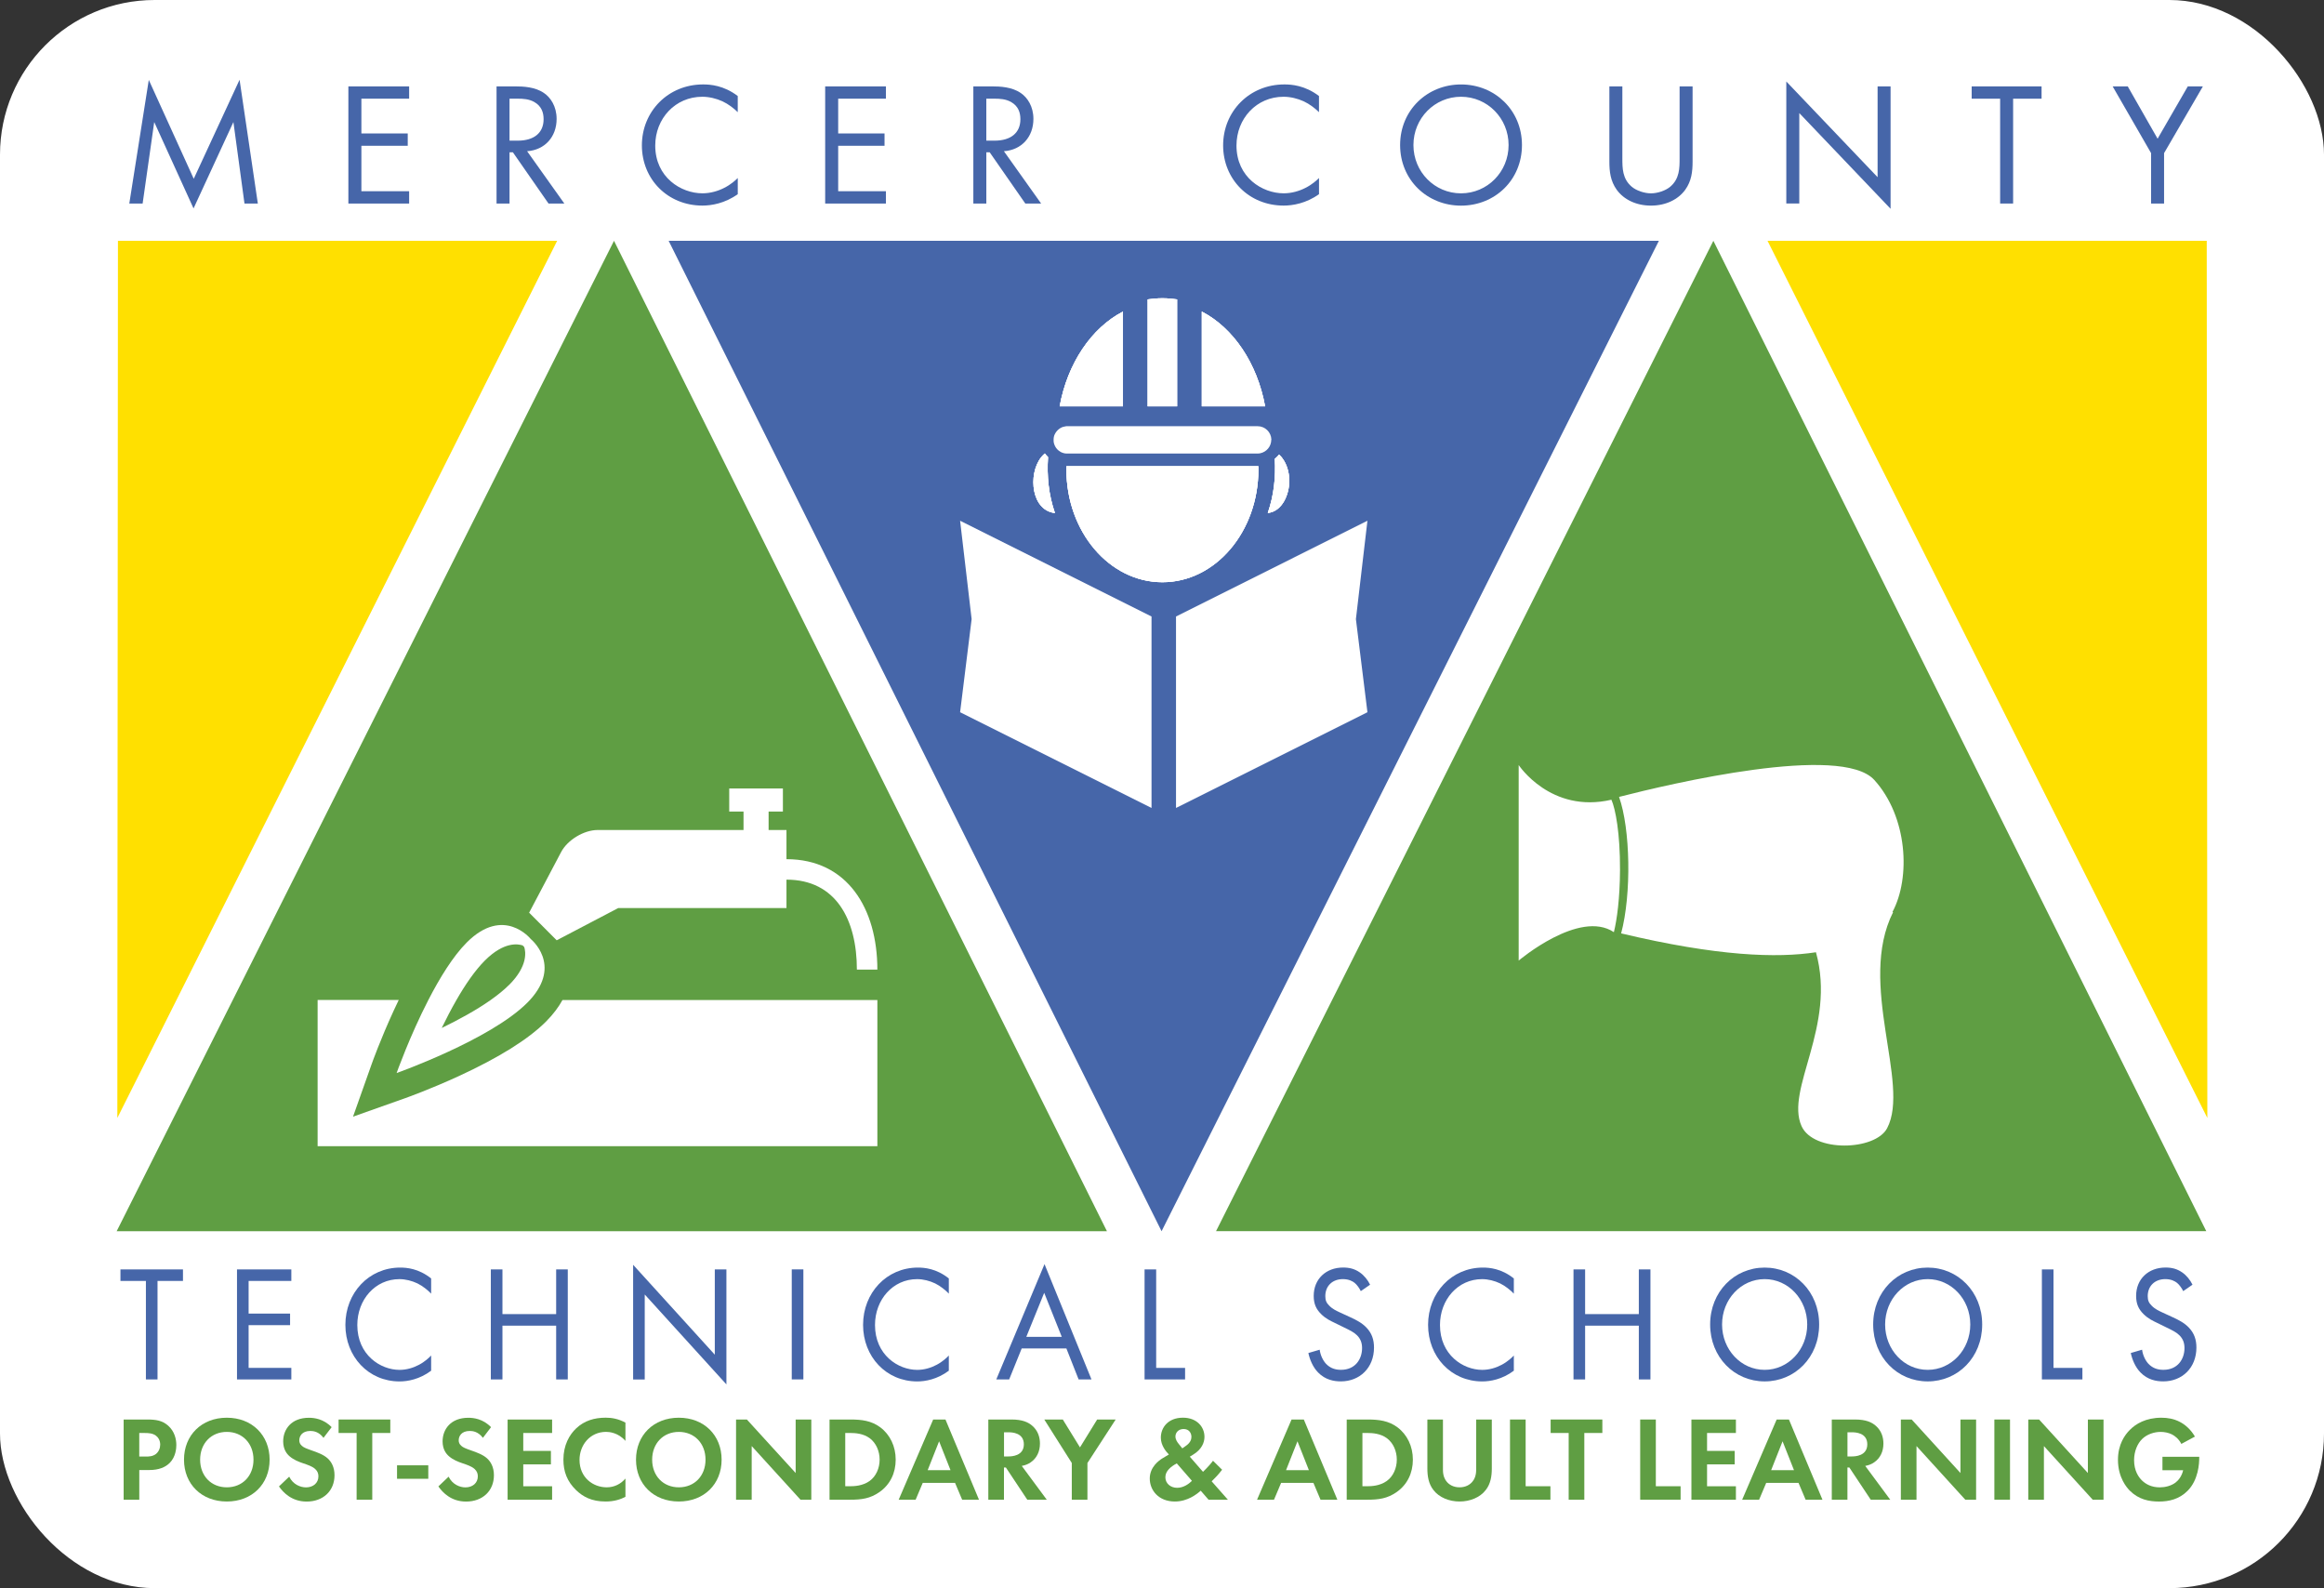 <?xml version="1.0" encoding="UTF-8"?>
<svg xmlns="http://www.w3.org/2000/svg" version="1.1" viewBox="0 0 814.38 556.43">
  <rect x="0" y="0" width="814.38" height="556.43" fill="#333333" stroke="none"/>
  <defs>
    <style>
      .cls-1 {
        fill: #ffe000;
      }

      .cls-2 {
        fill: #fff;
      }

      .cls-3 {
        fill: #5f9e43;
      }

      .cls-4 {
        fill: #4666a9;
      }
    </style>
  </defs>
  <!-- Generator: Adobe Illustrator 28.7.1, SVG Export Plug-In . SVG Version: 1.2.0 Build 142)  -->
  <g>
    <g id="Layer_1">
      <g id="Layer_1-2" data-name="Layer_1">
        <rect class="cls-2" width="814.38" height="556.43" rx="54.18" ry="54.18"/>
        <g id="Vector_Triangle">
          <polygon class="cls-4" points="407.04 431.38 581.31 84.37 234.31 84.37 234.31 84.37 407.04 431.38"/>
        </g>
        <g id="Vector_Triangle-2">
          <polygon class="cls-3" points="600.4 84.37 426.12 431.37 773.13 431.37 773.13 431.37 600.4 84.37"/>
        </g>
        <g id="Vector_Triangle-3">
          <polygon class="cls-3" points="215.16 84.37 40.88 431.38 387.89 431.38 387.89 431.37 215.16 84.37"/>
        </g>
        <polygon class="cls-1" points="41.12 391.69 195.24 84.37 41.33 84.37 41.12 391.69"/>
        <polygon class="cls-1" points="773.5 391.69 619.38 84.37 773.29 84.37 773.5 391.69"/>
        <g>
          <path class="cls-4" d="M45.31,71.31l6.83-43.31,15.75,34.64,16.06-34.7,6.4,43.37h-4.68l-3.88-28.55-13.97,30.27-13.78-30.27-4.06,28.55h-4.68.01Z"/>
          <path class="cls-4" d="M143.37,34.58h-16.73v12.18h16.24v4.31h-16.24v15.93h16.73v4.31h-21.29V30.27h21.29v4.31h0Z"/>
          <path class="cls-4" d="M180.59,30.27c2.77,0,6.89.18,9.97,2.28,2.4,1.6,4.49,4.74,4.49,9.11,0,6.28-4.12,10.89-10.34,11.32l13.04,18.33h-5.54l-12.49-17.96h-1.17v17.96h-4.55V30.27h6.59ZM178.56,49.28h2.89c5.66,0,9.04-2.71,9.04-7.51,0-2.28-.68-4.55-3.26-6.03-1.85-1.05-3.94-1.17-5.91-1.17h-2.77v14.7h.01Z"/>
          <path class="cls-4" d="M258.53,39.31c-1.29-1.29-3.26-2.83-5.35-3.81-2.15-.98-4.68-1.6-7.08-1.6-9.47,0-16.49,7.63-16.49,17.1,0,11.14,9.04,16.73,16.55,16.73,2.77,0,5.48-.8,7.63-1.91,2.34-1.17,4-2.71,4.74-3.45v5.66c-4.55,3.26-9.29,4-12.37,4-12.18,0-21.23-9.23-21.23-21.1s9.17-21.35,21.47-21.35c2.46,0,7.2.31,12.12,4.06v5.66h0Z"/>
          <path class="cls-4" d="M310.45,34.58h-16.73v12.18h16.24v4.31h-16.24v15.93h16.73v4.31h-21.29V30.27h21.29v4.31Z"/>
          <path class="cls-4" d="M347.67,30.27c2.77,0,6.89.18,9.97,2.28,2.4,1.6,4.49,4.74,4.49,9.11,0,6.28-4.12,10.89-10.34,11.32l13.04,18.33h-5.54l-12.49-17.96h-1.17v17.96h-4.55V30.27h6.59ZM345.64,49.28h2.89c5.66,0,9.04-2.71,9.04-7.51,0-2.28-.68-4.55-3.26-6.03-1.85-1.05-3.94-1.17-5.91-1.17h-2.77v14.7h0Z"/>
          <path class="cls-4" d="M462.21,39.31c-1.29-1.29-3.26-2.83-5.35-3.81-2.15-.98-4.68-1.6-7.08-1.6-9.47,0-16.49,7.63-16.49,17.1,0,11.14,9.04,16.73,16.55,16.73,2.77,0,5.48-.8,7.63-1.91,2.34-1.17,4-2.71,4.74-3.45v5.66c-4.55,3.26-9.29,4-12.37,4-12.18,0-21.23-9.23-21.23-21.1s9.17-21.35,21.47-21.35c2.46,0,7.2.31,12.12,4.06v5.66h.01Z"/>
          <path class="cls-4" d="M490.63,50.82c0-12.24,9.54-21.23,21.35-21.23s21.35,8.98,21.35,21.23-9.47,21.23-21.35,21.23-21.35-9.04-21.35-21.23ZM495.3,50.82c0,9.41,7.44,16.92,16.67,16.92s16.67-7.51,16.67-16.92-7.44-16.92-16.67-16.92-16.67,7.51-16.67,16.92Z"/>
          <path class="cls-4" d="M568.51,55.43c0,3.45,0,7.2,3.26,9.97,1.66,1.42,4.49,2.34,6.77,2.34s5.11-.92,6.77-2.34c3.26-2.77,3.26-6.52,3.26-9.97v-25.16h4.55v26.39c0,3.45-.37,6.77-2.58,9.84-2.46,3.38-6.77,5.54-12,5.54s-9.54-2.15-12-5.54c-2.21-3.08-2.58-6.4-2.58-9.84v-26.39h4.55v25.16Z"/>
          <path class="cls-4" d="M625.96,71.31V28.55l31.99,33.53v-31.81h4.55v42.88l-31.99-33.53v31.68h-4.55Z"/>
          <path class="cls-4" d="M705.44,34.58v36.73h-4.55v-36.73h-9.97v-4.31h24.49v4.31h-9.97Z"/>
          <path class="cls-4" d="M753.79,53.65l-13.47-23.38h5.29l10.46,18.33,10.58-18.33h5.29l-13.6,23.38v17.66h-4.55v-17.66h0Z"/>
          <path class="cls-4" d="M55.2,448.8v34.51h-4.07v-34.51h-8.92v-4.05h21.91v4.05s-8.92,0-8.92,0Z"/>
          <path class="cls-4" d="M102.09,448.8h-14.97v11.44h14.53v4.05h-14.53v14.97h14.97v4.05h-19.04v-38.55h19.04v4.05h0Z"/>
          <path class="cls-4" d="M151.08,453.25c-1.16-1.21-2.92-2.66-4.79-3.58-1.93-.92-4.18-1.5-6.33-1.5-8.48,0-14.75,7.17-14.75,16.07,0,10.46,8.09,15.72,14.81,15.72,2.48,0,4.9-.75,6.82-1.79,2.09-1.1,3.58-2.54,4.24-3.24v5.32c-4.07,3.06-8.31,3.76-11.06,3.76-10.9,0-18.99-8.67-18.99-19.83s8.2-20.06,19.21-20.06c2.2,0,6.44.29,10.84,3.81v5.32h0Z"/>
          <path class="cls-4" d="M176.07,460.42h18.82v-15.66h4.07v38.55h-4.07v-18.84h-18.82v18.84h-4.07v-38.55h4.07v15.66Z"/>
          <path class="cls-4" d="M221.86,483.31v-40.17l28.62,31.5v-29.88h4.07v40.29l-28.62-31.5v29.77h-4.07Z"/>
          <path class="cls-4" d="M281.52,444.75v38.55h-4.07v-38.55h4.07Z"/>
          <path class="cls-4" d="M332.49,453.25c-1.16-1.21-2.92-2.66-4.79-3.58-1.93-.92-4.18-1.5-6.33-1.5-8.48,0-14.75,7.17-14.75,16.07,0,10.46,8.09,15.72,14.81,15.72,2.48,0,4.9-.75,6.82-1.79,2.09-1.1,3.58-2.54,4.24-3.24v5.32c-4.07,3.06-8.31,3.76-11.06,3.76-10.9,0-18.99-8.67-18.99-19.83s8.2-20.06,19.21-20.06c2.2,0,6.44.29,10.84,3.81v5.32h0Z"/>
          <path class="cls-4" d="M373.66,472.44h-15.63l-4.4,10.87h-4.51l16.9-40.4,16.46,40.4h-4.51l-4.29-10.87h-.02ZM372.07,468.39l-6.16-15.43-6.27,15.43h12.44-.01Z"/>
          <path class="cls-4" d="M405.15,444.75v34.51h10.13v4.05h-14.2v-38.55h4.07Z"/>
          <path class="cls-4" d="M476.86,452.38c-.5-1.04-1.32-2.2-2.15-2.89-.72-.58-2.04-1.33-4.13-1.33-3.63,0-6.16,2.37-6.16,5.95,0,1.5.38,2.37,1.38,3.35,1.1,1.16,2.48,1.79,3.85,2.43l3.52,1.62c2.15.98,4.13,2.02,5.67,3.64,1.87,1.96,2.64,4.22,2.64,6.99,0,7.11-5.01,11.85-11.61,11.85-2.42,0-5.45-.52-7.98-3.12-1.82-1.85-2.92-4.51-3.41-6.82l3.96-1.16c.28,2.02,1.16,3.76,2.2,4.91,1.6,1.68,3.41,2.14,5.28,2.14,5.01,0,7.38-3.76,7.38-7.63,0-1.73-.5-3.24-1.82-4.51-1.05-1.04-2.48-1.73-4.4-2.66l-3.3-1.62c-1.43-.69-3.25-1.5-4.9-3.18-1.6-1.62-2.53-3.41-2.53-6.3,0-5.95,4.35-9.94,10.29-9.94,2.26,0,4.07.46,5.89,1.73,1.49,1.04,2.75,2.6,3.58,4.28l-3.25,2.25v.02Z"/>
          <path class="cls-4" d="M530.47,453.25c-1.16-1.21-2.92-2.66-4.79-3.58-1.93-.92-4.18-1.5-6.33-1.5-8.48,0-14.75,7.17-14.75,16.07,0,10.46,8.09,15.72,14.81,15.72,2.48,0,4.9-.75,6.83-1.79,2.09-1.1,3.58-2.54,4.24-3.24v5.32c-4.07,3.06-8.31,3.76-11.06,3.76-10.9,0-18.99-8.67-18.99-19.83s8.2-20.06,19.21-20.06c2.2,0,6.44.29,10.84,3.81v5.32h-.01Z"/>
          <path class="cls-4" d="M555.46,460.42h18.82v-15.66h4.07v38.55h-4.07v-18.84h-18.82v18.84h-4.07v-38.55h4.07v15.66Z"/>
          <path class="cls-4" d="M599.27,464.06c0-11.5,8.53-19.94,19.1-19.94s19.1,8.44,19.1,19.94-8.48,19.94-19.1,19.94-19.1-8.5-19.1-19.94ZM603.45,464.06c0,8.84,6.66,15.89,14.92,15.89s14.92-7.05,14.92-15.89-6.66-15.9-14.92-15.9-14.92,7.05-14.92,15.9Z"/>
          <path class="cls-4" d="M656.4,464.06c0-11.5,8.53-19.94,19.1-19.94s19.1,8.44,19.1,19.94-8.48,19.94-19.1,19.94-19.1-8.5-19.1-19.94ZM660.59,464.06c0,8.84,6.66,15.89,14.92,15.89s14.92-7.05,14.92-15.89-6.66-15.9-14.92-15.9-14.92,7.05-14.92,15.9Z"/>
          <path class="cls-4" d="M719.59,444.75v34.51h10.13v4.05h-14.2v-38.55h4.07Z"/>
          <path class="cls-4" d="M765.05,452.38c-.5-1.04-1.32-2.2-2.15-2.89-.72-.58-2.04-1.33-4.13-1.33-3.63,0-6.16,2.37-6.16,5.95,0,1.5.38,2.37,1.38,3.35,1.1,1.16,2.48,1.79,3.85,2.43l3.52,1.62c2.15.98,4.13,2.02,5.67,3.64,1.87,1.96,2.64,4.22,2.64,6.99,0,7.11-5.01,11.85-11.61,11.85-2.42,0-5.45-.52-7.98-3.12-1.82-1.85-2.92-4.51-3.41-6.82l3.96-1.16c.28,2.02,1.16,3.76,2.2,4.91,1.6,1.68,3.41,2.14,5.28,2.14,5.01,0,7.38-3.76,7.38-7.63,0-1.73-.5-3.24-1.82-4.51-1.05-1.04-2.48-1.73-4.4-2.66l-3.3-1.62c-1.43-.69-3.25-1.5-4.9-3.18-1.6-1.62-2.53-3.41-2.53-6.3,0-5.95,4.35-9.94,10.29-9.94,2.26,0,4.07.46,5.89,1.73,1.49,1.04,2.75,2.6,3.58,4.28l-3.25,2.25v.02Z"/>
        </g>
        <g>
          <path class="cls-3" d="M51.51,497.35c3.16,0,5.35.34,7.41,2.15,2.28,2.02,2.87,4.76,2.87,6.78,0,1.1-.17,4.13-2.32,6.28-1.56,1.56-3.88,2.49-7.12,2.49h-3.54v10.41h-5.48v-28.1h8.18ZM48.81,510.33h2.23c1.05,0,2.4,0,3.58-.88,1.01-.8,1.52-2.06,1.52-3.29,0-1.56-.76-2.61-1.56-3.2-1.14-.8-2.57-.88-3.88-.88h-1.9v8.26h.01Z"/>
          <path class="cls-3" d="M94.48,511.42c0,8.55-6.15,14.66-15,14.66s-15-6.11-15-14.66,6.15-14.7,15-14.7,15,6.15,15,14.7ZM88.83,511.42c0-5.69-3.88-9.73-9.35-9.73s-9.35,4.04-9.35,9.73,3.88,9.69,9.35,9.69,9.35-4,9.35-9.69h0Z"/>
          <path class="cls-3" d="M113.35,503.76c-1.64-2.19-3.58-2.4-4.59-2.4-2.95,0-3.88,1.85-3.88,3.29,0,.67.21,1.31.88,1.9.67.63,1.6.97,3.37,1.6,2.19.76,4.26,1.52,5.69,2.82,1.26,1.14,2.4,3.03,2.4,5.9,0,5.48-3.96,9.23-9.77,9.23-5.18,0-8.22-3.16-9.69-5.31l3.58-3.41c1.35,2.74,3.92,3.75,5.9,3.75,2.49,0,4.34-1.52,4.34-3.88,0-1.01-.34-1.81-1.1-2.53-1.05-.97-2.74-1.52-4.34-2.06-1.47-.5-3.24-1.18-4.68-2.44-.93-.8-2.23-2.36-2.23-5.22,0-4.13,2.78-8.26,9.02-8.26,1.77,0,5.1.34,7.96,3.29l-2.86,3.75v-.02Z"/>
          <path class="cls-3" d="M130.45,502.07v23.38h-5.48v-23.38h-6.32v-4.72h18.12v4.72h-6.32,0Z"/>
          <path class="cls-3" d="M139.13,513.4h10.95v4.72h-10.95v-4.72Z"/>
          <path class="cls-3" d="M169.21,503.76c-1.64-2.19-3.58-2.4-4.59-2.4-2.95,0-3.88,1.85-3.88,3.29,0,.67.21,1.31.88,1.9.67.63,1.6.97,3.37,1.6,2.19.76,4.25,1.52,5.69,2.82,1.26,1.14,2.4,3.03,2.4,5.9,0,5.48-3.96,9.23-9.77,9.23-5.18,0-8.22-3.16-9.69-5.31l3.58-3.41c1.35,2.74,3.92,3.75,5.9,3.75,2.49,0,4.34-1.52,4.34-3.88,0-1.01-.34-1.81-1.1-2.53-1.05-.97-2.74-1.52-4.34-2.06-1.47-.5-3.24-1.18-4.68-2.44-.93-.8-2.23-2.36-2.23-5.22,0-4.13,2.78-8.26,9.02-8.26,1.77,0,5.1.34,7.96,3.29l-2.86,3.75v-.02Z"/>
          <path class="cls-3" d="M193.47,502.07h-10.11v6.28h9.69v4.72h-9.69v7.67h10.11v4.72h-15.59v-28.1h15.59v4.72h0Z"/>
          <path class="cls-3" d="M219.17,524.44c-1.69.88-3.92,1.64-6.95,1.64-4.93,0-7.92-1.69-10.28-3.92-3.24-3.12-4.51-6.61-4.51-10.74,0-5.1,2.11-8.76,4.51-11,2.82-2.65,6.32-3.71,10.32-3.71,1.98,0,4.34.34,6.91,1.73v6.4c-2.57-2.95-5.77-3.16-6.78-3.16-5.65,0-9.31,4.63-9.31,9.82,0,6.24,4.8,9.61,9.52,9.61,2.61,0,4.93-1.14,6.57-3.08v6.4h0Z"/>
          <path class="cls-3" d="M252.87,511.42c0,8.55-6.15,14.66-15,14.66s-15-6.11-15-14.66,6.15-14.7,15-14.7,15,6.15,15,14.7ZM247.23,511.42c0-5.69-3.88-9.73-9.35-9.73s-9.35,4.04-9.35,9.73,3.88,9.69,9.35,9.69,9.35-4,9.35-9.69h0Z"/>
          <path class="cls-3" d="M257.93,525.45v-28.1h3.79l17.1,18.75v-18.75h5.48v28.1h-3.79l-17.1-18.79v18.79h-5.48Z"/>
          <path class="cls-3" d="M298.03,497.35c3.92,0,7.33.42,10.45,2.74,3.41,2.57,5.39,6.66,5.39,11.33s-1.94,8.72-5.65,11.33c-3.29,2.32-6.36,2.7-10.28,2.7h-7.25v-28.1h7.34ZM296.18,520.73h1.69c1.39,0,4.42-.08,6.87-1.85,2.23-1.6,3.5-4.47,3.5-7.46s-1.22-5.81-3.45-7.5c-2.27-1.68-5.06-1.85-6.91-1.85h-1.69v18.66h0Z"/>
          <path class="cls-3" d="M334.68,519.55h-11.33l-2.49,5.9h-5.94l12.09-28.1h4.3l11.75,28.1h-5.9l-2.49-5.9h0ZM333.08,515.09l-4-10.11-4,10.11h8Z"/>
          <path class="cls-3" d="M354.48,497.35c3.88,0,5.86,1.01,7.16,2.11,2.15,1.81,2.78,4.21,2.78,6.32,0,2.74-1.1,5.14-3.29,6.61-.72.51-1.73.97-3.08,1.22l8.76,11.84h-6.83l-7.5-11.29h-.67v11.29h-5.48v-28.1h8.15ZM351.83,510.29h1.56c1.05,0,5.39-.13,5.39-4.25s-4.3-4.21-5.31-4.21h-1.64v8.47h0Z"/>
          <path class="cls-3" d="M375.59,512.6l-9.65-15.25h6.49l6.02,9.77,6.02-9.77h6.49l-9.9,15.25v12.85h-5.48v-12.85h.01Z"/>
          <path class="cls-3" d="M428.25,514.96c-1.68,2.11-2.23,2.61-3.03,3.41l-.63.63,5.69,6.45h-6.78l-2.74-3.16c-1.31,1.18-4.59,3.79-9.06,3.79-5.77,0-8.8-4-8.8-8.05s3.24-6.36,4.51-7.12l2.19-1.31c-.97-.97-2.82-3.16-2.82-5.9,0-3.5,2.53-6.99,7.75-6.99,4.89,0,7.54,3.24,7.54,6.7,0,2.02-.97,4.42-3.96,6.24l-1.18.72,4.63,5.31c1.9-1.85,2.91-3.08,3.5-3.88l3.2,3.16h-.01ZM412.37,512.73c-2.15,1.14-4,2.7-4,4.84s1.77,3.71,4.13,3.71,4.25-1.52,5.18-2.44l-5.31-6.11h0ZM414.3,507.46l1.26-.88c1.52-1.05,1.94-2.19,1.94-3.12,0-1.39-.84-2.78-2.74-2.78s-2.86,1.35-2.86,2.61c0,1.05.59,1.94,1.18,2.65l1.22,1.52h0Z"/>
          <path class="cls-3" d="M460.26,519.55h-11.33l-2.49,5.9h-5.94l12.09-28.1h4.3l11.75,28.1h-5.9l-2.49-5.9h0ZM458.66,515.09l-4-10.11-4,10.11h8Z"/>
          <path class="cls-3" d="M479.26,497.35c3.92,0,7.33.42,10.45,2.74,3.41,2.57,5.39,6.66,5.39,11.33s-1.94,8.72-5.65,11.33c-3.29,2.32-6.36,2.7-10.28,2.7h-7.25v-28.1h7.34ZM477.41,520.73h1.69c1.39,0,4.42-.08,6.87-1.85,2.23-1.6,3.5-4.47,3.5-7.46s-1.22-5.81-3.45-7.5c-2.28-1.68-5.06-1.85-6.91-1.85h-1.69v18.66h0Z"/>
          <path class="cls-3" d="M505.64,497.35v17.65c0,2.15.72,3.46,1.35,4.17.8.97,2.28,1.94,4.47,1.94s3.67-.97,4.47-1.94c.63-.72,1.35-2.02,1.35-4.17v-17.65h5.48v17.19c0,2.65-.42,5.35-2.11,7.5-2.02,2.65-5.56,4.04-9.18,4.04s-7.16-1.39-9.18-4.04c-1.69-2.15-2.11-4.85-2.11-7.5v-17.19h5.48-.02Z"/>
          <path class="cls-3" d="M534.62,497.35v23.38h8.68v4.72h-14.16v-28.1h5.48Z"/>
          <path class="cls-3" d="M555.18,502.07v23.38h-5.48v-23.38h-6.32v-4.72h18.12v4.72h-6.32Z"/>
          <path class="cls-3" d="M580.24,497.35v23.38h8.68v4.72h-14.16v-28.1h5.48Z"/>
          <path class="cls-3" d="M608.3,502.07h-10.11v6.28h9.69v4.72h-9.69v7.67h10.11v4.72h-15.59v-28.1h15.59v4.72h0Z"/>
          <path class="cls-3" d="M630.25,519.55h-11.33l-2.49,5.9h-5.94l12.09-28.1h4.3l11.75,28.1h-5.9l-2.49-5.9h.01ZM628.65,515.09l-4-10.11-4,10.11h8Z"/>
          <path class="cls-3" d="M650.05,497.35c3.88,0,5.86,1.01,7.16,2.11,2.15,1.81,2.78,4.21,2.78,6.32,0,2.74-1.1,5.14-3.29,6.61-.72.51-1.73.97-3.08,1.22l8.76,11.84h-6.83l-7.5-11.29h-.67v11.29h-5.48v-28.1h8.15ZM647.39,510.29h1.56c1.05,0,5.39-.13,5.39-4.25s-4.3-4.21-5.31-4.21h-1.64v8.47h0Z"/>
          <path class="cls-3" d="M666.1,525.45v-28.1h3.79l17.1,18.75v-18.75h5.48v28.1h-3.79l-17.1-18.79v18.79h-5.48Z"/>
          <path class="cls-3" d="M704.35,497.35v28.1h-5.48v-28.1h5.48Z"/>
          <path class="cls-3" d="M710.75,525.45v-28.1h3.79l17.1,18.75v-18.75h5.48v28.1h-3.79l-17.1-18.79v18.79h-5.48Z"/>
          <path class="cls-3" d="M757.77,510.41h12.89v.34c0,1.9-.25,7.79-4.13,11.63-2.91,2.91-6.49,3.71-9.98,3.71s-7.12-.72-10.2-3.79c-.97-.97-4.17-4.51-4.17-10.83,0-5.43,2.44-8.76,4.13-10.45,2.11-2.15,5.65-4.3,11.08-4.3,2.11,0,4.34.34,6.49,1.47,1.81.93,3.79,2.61,5.27,5.14l-4.76,2.57c-.97-1.9-2.4-2.87-3.29-3.33-1.18-.59-2.65-.88-3.96-.88-2.23,0-4.76.8-6.49,2.49-1.6,1.56-2.82,4.25-2.82,7.42,0,3.75,1.6,5.98,2.78,7.12,1.26,1.22,3.24,2.4,6.24,2.4,1.85,0,3.96-.51,5.52-1.69,1.09-.84,2.19-2.28,2.65-4.3h-7.25v-4.72h0Z"/>
        </g>
        <g>
          <g>
            <polygon class="cls-2" points="403.52 216 403.52 283.08 336.44 249.54 340.48 216.92 336.44 182.45 403.52 216"/>
            <polygon class="cls-2" points="475.14 216.92 479.18 249.54 412.1 283.08 412.1 216 479.18 182.45 475.14 216.92"/>
          </g>
          <g>
            <path class="cls-2" d="M393.51,109.17v33.2h-22.18c2.76-15.14,11.15-27.49,22.18-33.2Z"/>
            <path class="cls-2" d="M412.48,104.9v37.47h-10.31v-37.47c1.69-.26,3.41-.4,5.16-.4s3.47.14,5.16.4h-.01Z"/>
            <path class="cls-2" d="M443.32,142.37h-22.18v-33.2c11.03,5.71,19.42,18.06,22.18,33.2Z"/>
            <path class="cls-2" d="M440.97,164.47c0,21.83-15.06,39.52-33.64,39.52s-33.64-17.69-33.64-39.52c0-.37,0-.75.01-1.12h67.26c.01.37.01.74.01,1.12h0Z"/>
            <path class="cls-2" d="M369.67,179.74c-.66-.07-1.04-.18-1.04-.18-7.87-1.92-8.36-15.32-2.82-20.38.11-.1.22-.19.33-.29.33.46.71.88,1.11,1.27-.44,6.67.22,13.24,2.42,19.58h0Z"/>
            <path class="cls-2" d="M369.17,153.97v.03-.04h0Z"/>
            <path class="cls-2" d="M445.48,153.98v.03-.08.05Z"/>
            <path class="cls-2" d="M451.79,168.54c0,4.51-2.34,10.64-7.53,11.19,2.13-6.16,2.83-12.52,2.46-18.97.55-.44,1.06-.94,1.51-1.49,2.48,2.3,3.57,5.94,3.57,9.27h-.01Z"/>
            <path class="cls-2" d="M393.51,109.17v33.2h-22.18c2.76-15.14,11.15-27.49,22.18-33.2Z"/>
            <path class="cls-2" d="M412.48,104.9v37.47h-10.31v-37.47c1.69-.26,3.41-.4,5.16-.4s3.47.14,5.16.4h-.01Z"/>
            <path class="cls-2" d="M443.32,142.37h-22.18v-33.2c11.03,5.71,19.42,18.06,22.18,33.2Z"/>
            <path class="cls-2" d="M440.97,164.47c0,21.83-15.06,39.52-33.64,39.52s-33.64-17.69-33.64-39.52c0-.37,0-.75.01-1.12h67.26c.01.37.01.74.01,1.12h0Z"/>
            <path class="cls-2" d="M369.67,179.74c-.66-.07-1.04-.18-1.04-.18-7.87-1.92-8.36-15.32-2.82-20.38.11-.1.22-.19.33-.29.33.46.71.88,1.11,1.27-.44,6.67.22,13.24,2.42,19.58h0Z"/>
            <path class="cls-2" d="M369.17,153.97v.03-.04h0Z"/>
            <path class="cls-2" d="M445.48,153.98v.03-.08.05Z"/>
            <path class="cls-2" d="M451.79,168.54c0,4.51-2.34,10.64-7.53,11.19,2.13-6.16,2.83-12.52,2.46-18.97.55-.44,1.06-.94,1.51-1.49,2.48,2.3,3.57,5.94,3.57,9.27h-.01Z"/>
            <g>
              <path class="cls-2" d="M369.67,179.74c-.66-.07-1.04-.18-1.04-.18-7.87-1.92-8.36-15.32-2.82-20.38.11-.1.22-.19.33-.29.33.46.71.88,1.11,1.27-.44,6.67.22,13.24,2.42,19.58h0Z"/>
              <path class="cls-2" d="M451.79,168.54c0,4.51-2.34,10.64-7.53,11.19,2.13-6.16,2.83-12.52,2.46-18.97.55-.44,1.06-.94,1.51-1.49,2.48,2.3,3.57,5.94,3.57,9.27h-.01Z"/>
              <path class="cls-2" d="M440.97,164.47c0,21.83-15.06,39.52-33.64,39.52s-33.64-17.69-33.64-39.52c0-.37,0-.75.01-1.12h67.26c.01.37.01.74.01,1.12h0Z"/>
              <path class="cls-2" d="M412.48,104.9v37.47h-10.31v-37.47c1.69-.26,3.41-.4,5.16-.4s3.47.14,5.16.4h-.01Z"/>
              <path class="cls-2" d="M393.51,109.17v33.2h-22.18c2.76-15.14,11.15-27.49,22.18-33.2Z"/>
              <path class="cls-2" d="M443.32,142.37h-22.18v-33.2c11.03,5.71,19.42,18.06,22.18,33.2Z"/>
              <path class="cls-2" d="M369.17,153.97v.03-.04h0Z"/>
              <path class="cls-2" d="M445.48,153.98v.03-.08.05Z"/>
              <path class="cls-2" d="M369.17,153.97v.03-.04h0Z"/>
              <path class="cls-2" d="M445.48,153.98v.03-.08.05Z"/>
              <path class="cls-2" d="M445.48,154.08c0,2.33-1.65,4.27-3.85,4.73-.32.06-.64.1-.98.1h-66.66c-.16,0-.31,0-.46-.02-.04,0-.07,0-.1,0-.06,0-.12,0-.17-.02-.08,0-.16-.03-.24-.04-.14-.03-.28-.07-.42-.11-.06-.02-.12-.04-.18-.06-.07-.02-.13-.05-.19-.07-.05-.02-.1-.04-.16-.06-.03,0-.06-.03-.09-.04-.04,0-.07-.03-.1-.05l-.06-.03s-.09-.05-.14-.07c-.21-.11-.41-.24-.59-.39-.05-.03-.09-.07-.13-.1-.02,0-.03-.02-.04-.03-.04-.03-.08-.07-.12-.1-.02-.02-.03-.03-.05-.05-.04-.04-.09-.08-.13-.12-.01,0-.02-.02-.03-.03-.05-.05-.09-.09-.14-.14-.13-.14-.24-.28-.35-.43-.03-.04-.06-.08-.09-.13h0c-.04-.06-.07-.12-.1-.17-.01-.02-.03-.04-.04-.06-.03-.05-.05-.09-.08-.14,0,0-.01-.02-.02-.03-.03-.07-.07-.13-.1-.2-.03-.07-.06-.14-.09-.21h0c-.03-.07-.06-.15-.09-.22-.02-.07-.05-.13-.07-.2-.01-.04-.02-.08-.04-.12-.01-.04-.02-.07-.03-.11,0-.03-.02-.05-.02-.08-.01-.05-.03-.1-.04-.15,0-.02,0-.04-.01-.06-.01-.05-.02-.1-.03-.16,0-.03,0-.06-.01-.09,0-.07-.02-.13-.02-.2,0-.05-.01-.11-.01-.16v-.41h0v-.07h0c0-.07,0-.14.01-.21v-.07c0-.06.01-.12.02-.18v-.03c0-.07.02-.14.03-.21v-.04c0-.05.02-.11.03-.16,0-.03,0-.05.02-.08.01-.06.03-.12.05-.18v-.03c.02-.05.03-.11.05-.16.01-.04.02-.08.04-.11.01-.04.03-.08.05-.12,0-.02.01-.04.02-.05.02-.06.05-.12.08-.18,0,0,0-.02.02-.03.02-.05.05-.11.08-.16,0-.02.02-.04.03-.05.03-.05.05-.1.08-.15,0-.02.01-.03.02-.04.03-.05.06-.1.09-.14.01-.03.03-.06.05-.08.02-.04.04-.07.07-.1.01-.02.03-.05.05-.07.03-.05.06-.09.1-.13,0-.02.02-.03.03-.04.03-.04.07-.09.11-.13.04-.05.08-.1.13-.15.04-.05.09-.09.13-.14,0,0,.02-.02.03-.03.04-.04.07-.07.1-.1.1-.1.21-.19.32-.27.04-.04.08-.07.13-.1.08-.06.16-.11.24-.17.05-.03.1-.06.15-.09.06-.04.13-.07.19-.11.01,0,.02,0,.04-.02.06-.03.12-.06.17-.09.07-.03.14-.06.21-.09.07-.03.14-.06.22-.08.07-.03.15-.05.22-.07.3-.09.6-.15.92-.19.06,0,.13,0,.2-.02h66.96c2.62,0,4.74,2.08,4.82,4.68v.15l-.04-.07Z"/>
            </g>
          </g>
        </g>
        <g>
          <path class="cls-2" d="M307.45,350.36v51.22H111.3v-51.22h28.42c-.58,1.2-1.17,2.44-1.75,3.71-4.65,10.09-7.63,18.45-7.75,18.8l-6.51,18.37,18.37-6.51c.35-.13,8.71-3.1,18.8-7.75,14.03-6.47,24.27-12.87,30.43-19.03,2.59-2.6,4.47-5.15,5.8-7.58h110.34Z"/>
          <g>
            <path class="cls-2" d="M307.45,339.72h-7.18c0-17.41-7.27-31.52-24.67-31.52v9.96h-58.97l-7.52,3.94-6.31,3.31s-.02,0-.02.01l-5.56,2.91-2.14,1.12-4.83-4.84-4.83-4.83,1.11-2.1,10.11-19.16c2.24-4.24,7.99-7.71,12.78-7.71h51.13v-6.46h-5.01v-8.08h18.81v8.08h-5.01v6.46h6.26v10.22c21.37,0,31.85,17.33,31.85,38.7h0Z"/>
            <path class="cls-2" d="M185.97,328.98s-9.42-11.75-22.39,1.22c-4.86,4.86-9.53,12.5-13.47,20.15-6.58,12.78-11.13,25.61-11.13,25.61,0,0,32.78-11.62,45.76-24.6.34-.34.67-.68.97-1.01,11.39-12.45.25-21.37.25-21.37h.01ZM178.42,345.05c-1.8,1.8-4.01,3.58-6.46,5.31-5.09,3.59-11.26,6.94-17.17,9.81,1.59-3.26,3.32-6.61,5.16-9.81,3.09-5.38,6.49-10.35,9.96-13.82,6.71-6.71,11.67-5.84,13.28-5.28l.23.29.27.22c.54,1.62,1.38,6.64-5.26,13.29h-.01Z"/>
          </g>
        </g>
        <path class="cls-2" d="M564.67,280.19c1.44,3.23,3.07,11.81,3.02,24.59-.05,10.08-1.08,17.46-2.15,21.82-12.09-8.09-33.36,9.96-33.36,9.96v-68.52s11.21,17.1,32.49,12.16h0ZM663.38,319.61c-.07-.03-.15-.06-.22-.09,6.44-12,5.31-33.39-6.37-46.25-11.59-12.77-71.07,1.23-89.44,5.94,3.97,11.12,4.41,34.08.73,47.82,33.84,8.06,54.66,8.7,68.27,6.61,7.23,26.03-10.87,48.02-5.04,60.93,4.18,9.26,25.83,8.62,29.98.72,8.22-15.66-10.53-50.58,2.08-75.68h0Z"/>
      </g>
    </g>
  </g>
</svg>